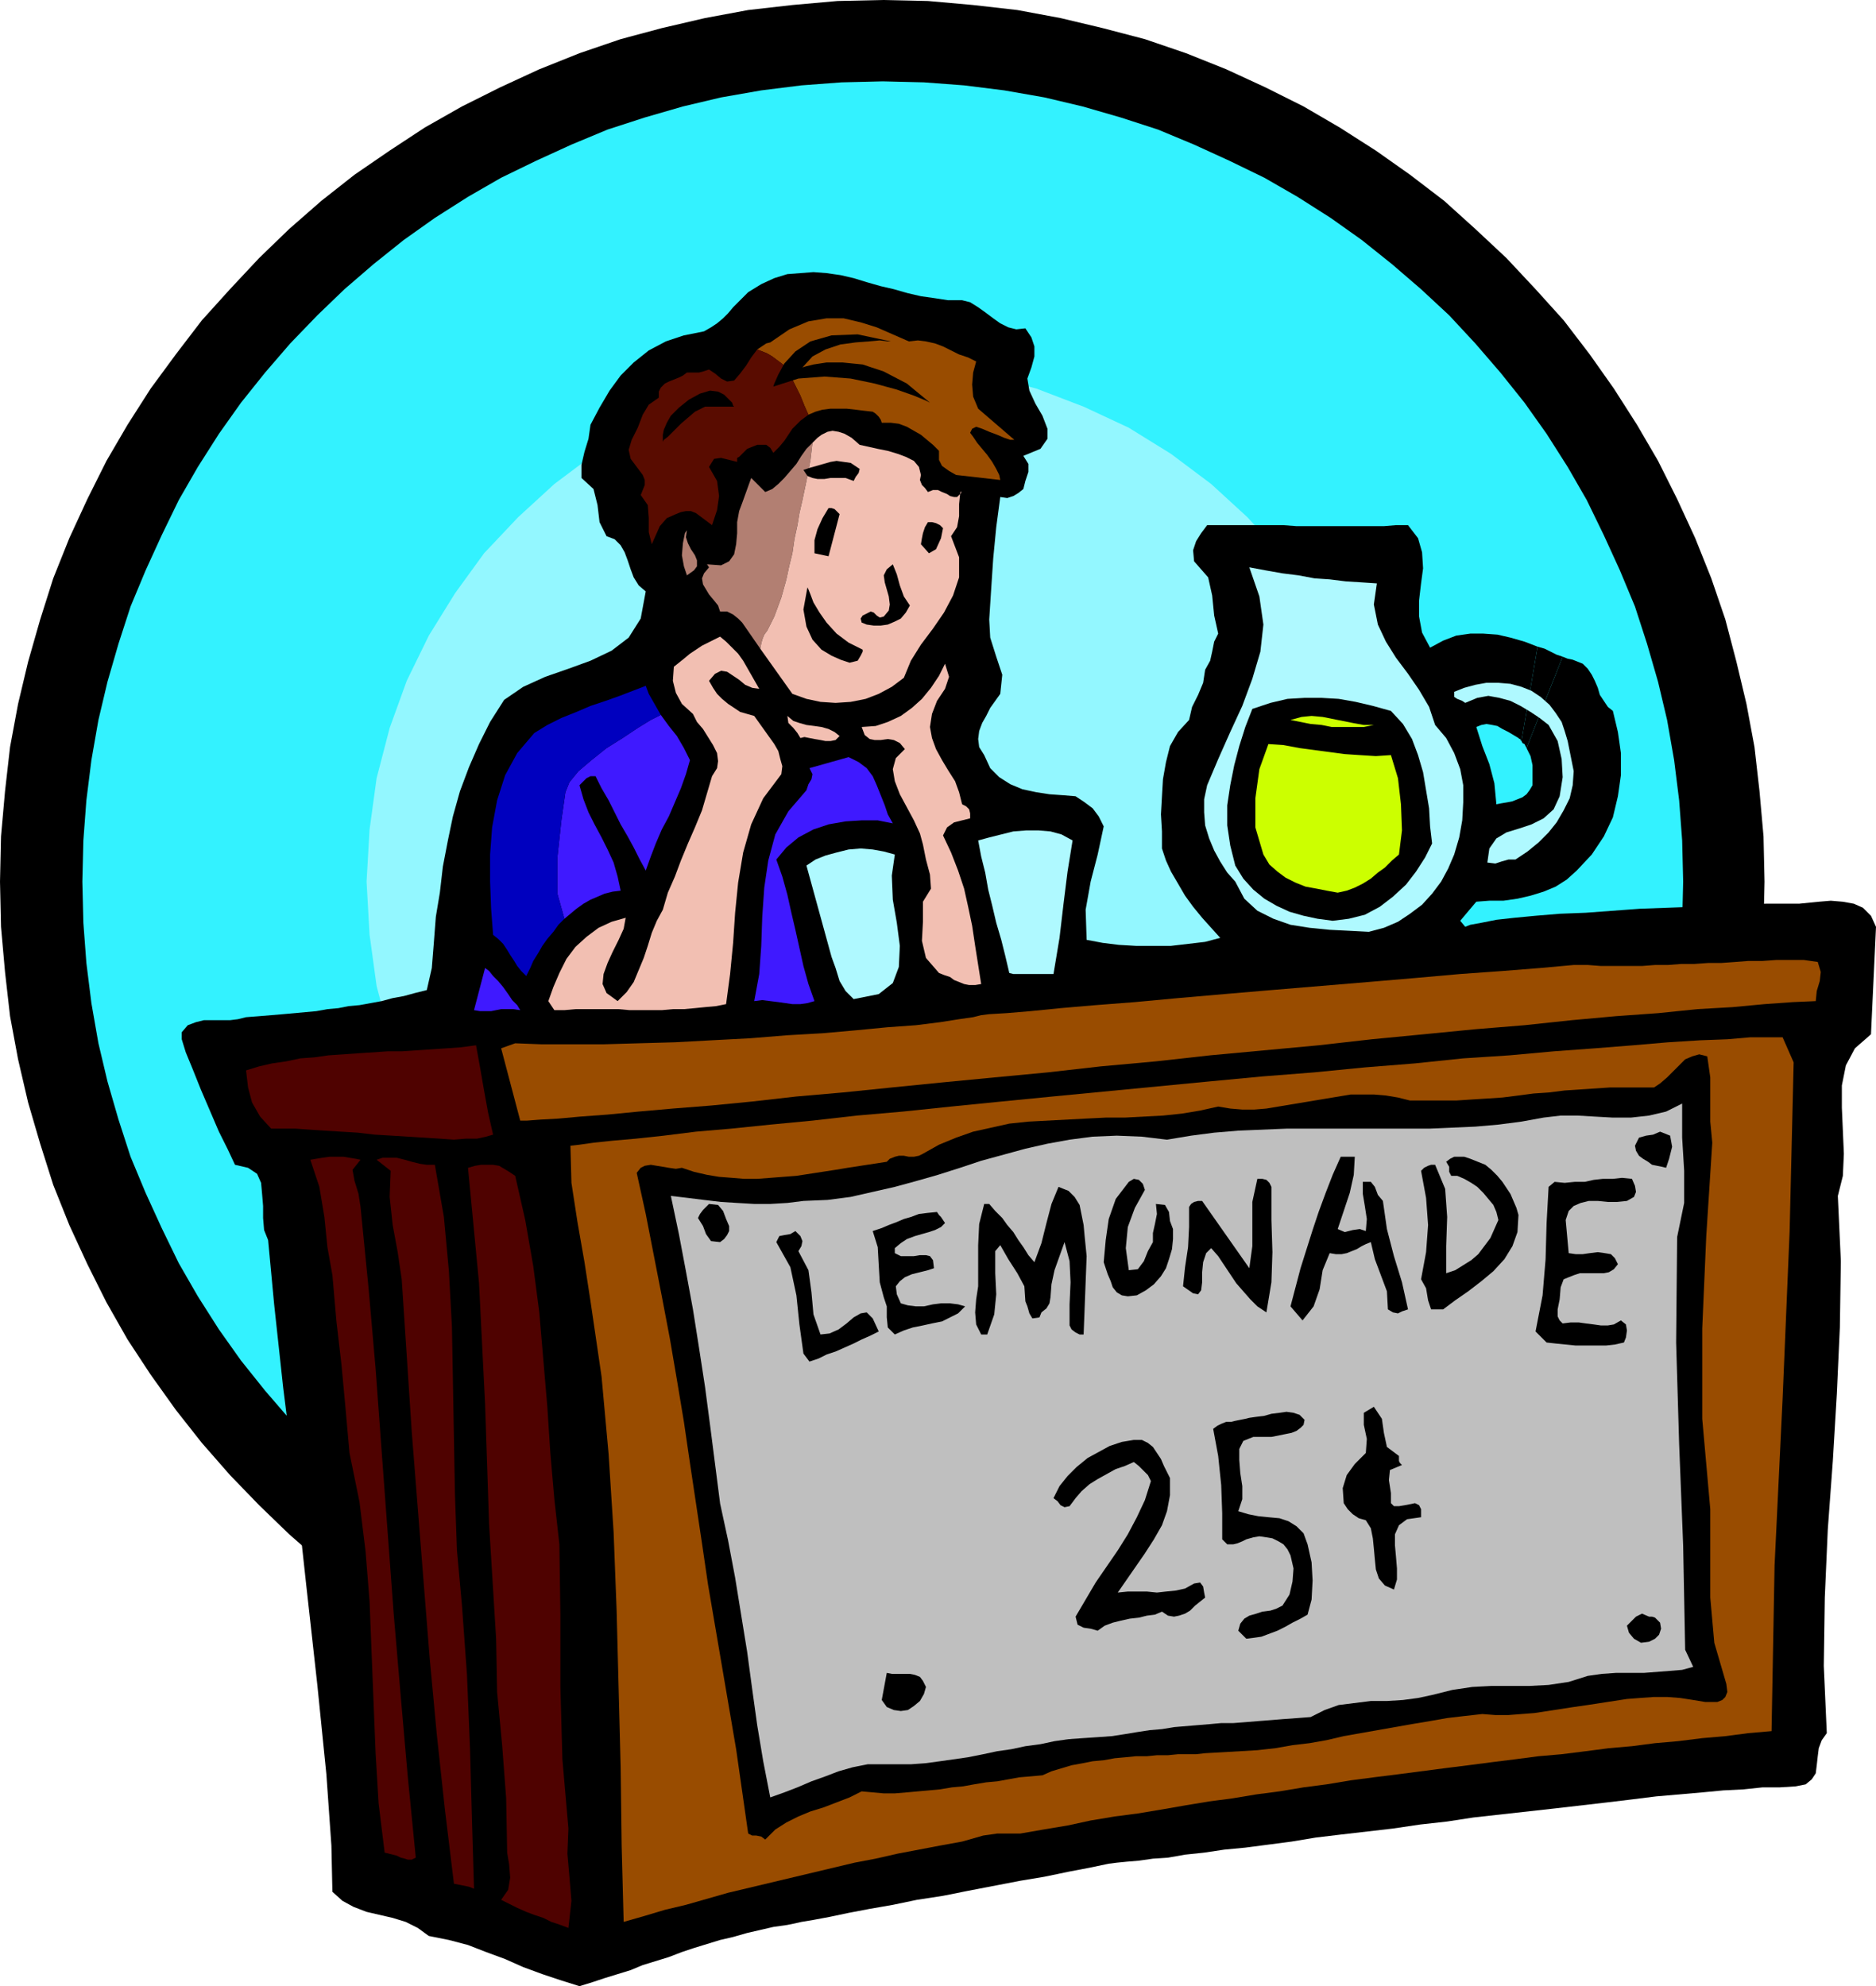 <svg xmlns="http://www.w3.org/2000/svg" fill-rule="evenodd" height="1.978in" preserveAspectRatio="none" stroke-linecap="round" viewBox="0 0 1868 1978" width="1.868in"><style>.pen1{stroke:none}.brush2{fill:#000}.brush5{fill:#3f19ff}.brush7{fill:#f2bfb2}.brush8{fill:#b27f72}.brush9{fill:#994c00}.brush11{fill:#4f0200}.brush13{fill:#aff9ff}.brush14{fill:#cf0}</style><path class="pen1 brush2" d="m879 1757 45-1 45-4 44-5 43-8 42-10 42-12 41-13 40-16 39-18 38-19 36-21 36-23 34-25 34-26 31-28 31-29 29-30 28-32 26-33 24-35 23-35 21-37 19-38 18-39 16-40 14-41 11-41 10-43 8-43 5-44 4-45 1-45-1-45-4-45-5-44-8-43-10-42-11-42-14-41-16-40-18-39-19-38-21-36-23-36-24-34-26-34-28-31-29-31-31-29-31-28-34-26-34-24-36-23-36-21-38-19-39-18-40-16-41-14-42-11-42-10-43-8-44-5-45-4-45-1-45 1-45 4-44 5-43 8-43 10-41 11-41 14-40 16-39 18-38 19-37 21-35 23-35 24-33 26-32 28-30 29-29 31-28 31-26 34-25 34-23 36-21 36-19 38-18 39-16 40-13 41-12 42-10 42-8 43-5 44-4 45-1 45 1 45 4 45 5 44 8 43 10 43 12 41 13 41 16 40 18 39 19 38 21 37 23 35 25 35 26 33 28 32 29 30 30 29 32 28 33 26 35 25 35 23 37 21 38 19 39 18 40 16 41 13 41 12 43 10 43 8 44 5 45 4 45 1z"/><path class="pen1" style="fill:#33f2ff" d="m879 1675 41-1 40-3 40-5 40-7 38-9 38-11 37-12 36-15 35-16 35-17 33-19 33-21 31-22 30-24 29-25 28-27 26-27 25-29 24-30 22-31 21-33 19-33 17-35 16-35 15-36 12-37 11-38 9-38 7-40 5-40 3-40 1-41-1-41-3-40-5-40-7-40-9-38-11-38-12-37-15-36-16-35-17-35-19-33-21-33-22-31-24-30-25-29-26-28-28-26-29-25-30-24-31-22-33-21-33-19-35-17-35-16-36-15-37-12-38-11-38-9-40-7-40-5-40-3-41-1-41 1-40 3-40 5-40 7-38 9-38 11-37 12-36 15-35 16-35 17-33 19-33 21-31 22-30 24-29 25-27 26-27 28-25 29-24 30-22 31-21 33-19 33-17 35-16 35-15 36-12 37-11 38-9 38-7 40-5 40-3 40-1 41 1 41 3 40 5 40 7 40 9 38 11 38 12 37 15 36 16 35 17 35 19 33 21 33 22 31 24 30 25 29 27 27 27 27 29 25 30 24 31 22 33 21 33 19 35 17 35 16 36 15 37 12 38 11 38 9 40 7 40 5 40 3 41 1z"/><path class="pen1" style="fill:#93f7ff" d="m879 1392 53-3 51-7 49-13 47-17 45-22 42-26 40-29 36-34 33-36 30-40 25-42 22-45 17-47 13-49 7-51 3-53-3-52-7-51-13-50-17-47-22-45-25-42-30-40-33-36-36-33-40-30-42-26-45-21-47-18-49-13-51-7-53-3-53 3-51 7-49 13-47 18-45 21-42 26-40 30-36 33-34 36-29 40-26 42-22 45-17 47-13 50-7 51-3 52 3 53 7 51 13 49 17 47 22 45 26 42 29 40 34 36 36 34 40 29 42 26 45 22 47 17 49 13 51 7 53 3z"/><path class="pen1 brush2" d="m1520 745 36-91-6-2-6-3-6-3-7-2-16 94 1 2 2 1 1 2 1 2z"/><path class="pen1 brush2" d="M1791 900h-33l-21 1-24 1-25 1-27 1-28 1-27 2-27 2-26 1-24 2-21 2-18 2-15 3-11 2-5 2-5-6 16-19 13-1h14l14-2 13-3 13-4 12-5 11-7 10-9 15-16 12-18 9-19 5-21 3-21v-22l-3-21-5-21-5-4-4-6-4-6-2-7-3-7-3-6-4-6-5-5-5-2-5-2-5-1-5-2-36 91 4 8 2 9v20l-3 5-3 4-4 3-5 2-5 2-5 1-6 1-5 1-2-21-5-19-7-18-6-19 5-2 5-1 6 1 5 1 5 3 6 3 5 3 5 3 1 1h1v1l1 1 16-94-13-5-14-4-13-3-14-1h-13l-14 2-13 5-13 7-8-15-3-16v-16l2-17 2-15-1-16-4-14-10-13h-12l-12 1h-87l-13-1h-76l-6 8-5 8-3 9 1 11 14 16 4 18 2 20 4 18-4 8-2 10-2 9-5 9-2 13-5 12-6 12-3 13-11 12-8 14-4 16-3 17-1 17-1 18 1 17v17l4 12 5 11 7 12 7 12 8 11 9 11 9 10 9 10-15 4-17 2-17 2h-35l-17-1-16-2-16-3-1-30 5-28 7-27 6-28-5-10-6-8-8-6-9-6-12-1-14-1-13-2-14-3-12-5-11-7-9-9-6-13-5-8-1-8 1-8 3-8 4-7 4-8 5-7 5-7 2-19-6-18-6-19-1-18 2-31 2-30 3-31 4-30 7 1 6-2 5-3 5-4 2-8 3-9v-8l-5-8 17-7 7-10v-10l-5-13-7-12-6-13-2-12 4-11 3-11v-10l-3-9-6-9-9 1-8-2-8-4-7-5-8-6-7-5-8-5-8-2h-14l-13-2-14-2-13-3-14-4-13-3-14-4-13-4-13-3-14-2-13-1-13 1-13 1-13 4-13 6-13 8-5 5-5 5-5 5-5 6-5 5-6 5-6 4-7 4-20 4-18 6-17 9-15 12-13 13-11 15-10 17-9 17-2 14-4 13-3 13v13l12 11 4 16 2 17 7 14 8 3 6 6 4 7 3 8 3 9 3 8 5 8 7 6-5 27-12 19-17 13-21 10-22 8-23 8-22 10-19 13-14 22-11 22-10 23-9 24-7 25-5 24-5 26-3 26-4 24-2 26-2 25-5 22-12 3-11 3-11 2-11 3-11 2-11 2-11 1-10 2-11 1-11 2-11 1-11 1-11 1-12 1-12 1-13 1-8 2-8 1h-26l-8 2-8 3-6 7v7l4 13 7 17 8 20 9 21 9 21 9 18 7 15 13 3 9 6 4 9 1 11 1 12v12l1 12 4 10 6 64 9 83 12 96 11 101 11 99 9 89 5 71 1 46 10 9 11 6 13 5 13 3 13 3 13 4 12 6 11 8 20 4 19 5 18 7 19 7 18 8 19 7 18 6 19 6 13-4 12-4 13-4 13-4 12-5 13-4 13-4 13-5 12-4 13-4 13-4 13-3 14-4 13-3 13-3 14-2 5-1 9-2 12-2 16-3 19-4 21-4 23-4 24-5 26-4 25-5 26-5 26-5 24-4 24-5 21-4 19-4 8-1 10-1 12-1 14-2 15-1 17-3 19-2 20-3 21-2 23-3 23-3 24-4 25-3 26-3 26-3 27-4 27-3 26-4 27-3 27-3 27-3 26-3 26-3 25-3 24-3 23-2 23-2 21-2 20-1 19-2h17l16-1 10-2 6-5 4-6 1-8 1-9 1-8 3-8 5-7-3-67 1-68 3-68 5-68 4-67 3-66 1-66-3-65 5-20 1-22-1-23-1-23v-22l4-20 9-17 16-14 5-107-5-11-8-8-9-4-11-2-12-1-12 1-10 1-10 1z"/><path class="pen1 brush5" d="m563 789-4 28-4 37v36l7 25 6-5 6-5 7-5 7-4 7-3 7-3 8-2 8-1-3-14-4-14-6-13-6-12-7-13-6-12-5-13-4-14 3-3 4-4 4-2h5l6 12 7 12 6 12 6 12 7 12 6 11 6 12 6 11 5-14 5-13 6-14 7-13 6-14 6-14 5-14 4-14-6-12-7-12-8-10-8-11-10 5-13 8-15 10-16 10-15 12-13 11-9 11-4 10z"/><path class="pen1" style="fill:#0000bf" d="m532 730-17 20-12 22-8 25-5 27-2 27v27l1 27 2 26 5 4 5 5 4 6 3 5 4 6 3 5 4 5 5 5 4-8 3-7 5-8 4-7 5-7 6-7 5-7 6-6-7-25v-36l4-37 4-28 4-10 9-11 13-11 15-12 16-10 15-10 13-8 10-5-4-7-4-7-4-7-3-8-13 5-13 5-14 5-15 5-14 6-15 6-14 7-13 8z"/><path class="pen1 brush7" d="m956 492 1-1v-3l1-1-1 1v1l-1 2v1z"/><path class="pen1 brush8" d="m762 490-14-14-9 25-3 8-2 11v11l-1 11-2 10-5 7-8 4-14-1 2 3-5 6-2 5 1 6 3 5 3 5 5 6 4 5 2 6h7l6 3 5 4 4 4 18 26 1-5 1-4 2-5 3-4 7-14 7-19 5-18 3-14 3-12 2-14 3-14 2-12 3-13 4-19 4-21 2-17-6 6-5 7-5 8-6 7-6 7-6 6-6 5-7 3z"/><path class="pen1 brush7" d="m786 563-3 14-5 18-7 19-7 14-3 4-2 5-1 4-1 5 32 45 14 5 14 3 15 1 15-1 15-3 13-5 13-7 12-9 7-17 10-16 12-16 11-16 9-17 6-18v-20l-8-21 6-9 2-11v-12l1-10-3 3h-3l-4-1-3-2-5-2-4-2h-5l-5 2-3-4-3-3-2-5 1-5-2-8-5-6-8-4-8-3-10-3-10-2-9-2-9-2-8-7-7-4-6-2-6-1-5 1-6 3-4 3-5 5-2 17-4 21-4 19-3 13-2 12-3 14-2 14-3 12z"/><path class="pen1 brush9" d="m1010 438-36-31-5-12-1-12 1-12 3-11-8-4-9-3-8-4-8-4-8-3-9-2-8-1-9 1-16-7-16-7-16-5-17-4h-17l-18 3-19 8-19 13-4 1-3 2-3 2-3 2 5 2 5 2 5 3 4 3 4 3 4 3 3 4 2 4 6 12 5 10 4 10 4 9 7-3 7-2 8-1h16l9 1 8 1 9 1 3 2 3 3 2 3 1 3h9l8 1 8 3 7 4 7 4 6 5 6 5 6 6v9l3 6 7 5 7 4 44 5-1-5-3-6-4-7-5-7-5-6-5-6-4-6-3-4 2-4 4-2 6 2 7 3 8 3 7 3 6 2h4z"/><path class="pen1" style="fill:#590c00" d="m754 348-6 8-5 8-6 8-6 7-7 1-6-3-6-5-6-4-6 2-4 1h-12l-4 3-4 2-5 2-5 2-4 2-4 4-2 4v6l-10 7-6 10-5 13-6 12-3 10 2 9 6 8 6 8 2 5v5l-2 5-2 5 7 10 1 13v14l3 12 4-9 4-9 7-8 9-4 5-2 5-1h5l5 2 4 3 4 3 4 3 4 3 5-15 2-14-2-15-8-14 5-8 7-1 8 2 8 2v-4l2-1 1-1 3-3 4-4 5-2 5-2h9l4 3 3 5 6-6 5-6 4-6 4-6 4-4 4-4 4-3 4-3-4-9-4-10-5-10-6-12-2-4-3-4-4-3-4-3-4-3-5-3-5-2-5-2z"/><path class="pen1 brush11" d="m499 1892 7-10 2-12-1-13-2-12-1-54-4-53-5-53-1-53-7-114-4-120-6-120-11-115 7-2 6-1h12l6 1 5 3 5 3 6 4 10 44 8 46 6 46 4 47 4 47 3 46 4 46 5 45 1 70v72l2 72 6 69-1 25 2 23 2 24-3 27-8-3-9-3-8-4-9-3-8-3-9-4-8-4-8-4z"/><path class="pen1 brush9" d="m588 1296-6-39-7-40-6-39-1-37 9-1 14-2 19-2 23-2 28-3 32-4 35-3 39-4 42-4 44-5 46-4 48-5 50-5 51-5 52-5 52-5 52-5 53-5 51-4 51-5 50-4 48-5 46-3 44-4 41-3 38-3 35-3 32-2 27-1 23-2h32l11 25-4 168-7 167-8 166-3 165-23 2-23 3-23 2-24 3-23 2-23 3-23 2-23 3-24 3-23 2-23 3-24 3-23 3-24 3-23 3-23 3-24 3-23 3-24 4-23 3-24 4-23 3-24 4-23 3-24 4-23 4-24 4-23 3-24 4-23 5-24 4-23 4h-23l-7 1-7 1-7 2-7 2-7 2-22 4-21 4-21 4-22 5-21 4-21 5-21 5-21 5-21 5-21 5-21 5-21 6-21 6-21 5-20 6-21 6-2-76-1-78-2-78-2-78-3-78-5-78-7-77-11-75z"/><path class="pen1 brush11" d="m452 1876-9-74-8-74-7-75-6-75-6-76-6-76-5-76-5-76-4-27-5-27-3-28 1-26-14-11 6-2h14l8 2 7 2 8 2 7 1h8l9 52 5 54 3 55 1 55 1 56 1 56 2 56 5 55 5 69 3 73 2 73 2 67-5-2-5-1-5-1-5-1zm-69-31-6-49-3-50-2-50-2-50-2-51-4-50-6-49-10-49-4-45-4-43-5-43-4-46-5-28-3-30-5-30-9-27 6-1 6-1 7-1h14l6 1 6 1 5 1-8 10 2 11 4 13 2 13 8 81 7 80 6 82 6 81 6 81 7 82 7 80 8 81-4 2h-4l-3-1-4-1-4-2-4-1-4-1-4-1z"/><path class="pen1 brush2" d="m745 1826-6-42-6-42-7-41-7-41-7-41-7-41-6-41-6-40-6-40-6-41-7-42-7-41-8-42-8-41-8-41-9-41 4-5 4-2 6-1 6 1 6 1 6 1 7 1 6-1 12 4 13 3 12 2 13 1 12 1h13l13-1 13-1 13-1 13-2 13-2 13-2 12-2 13-2 13-2 13-2 3-3 5-2 4-1h5l5 1h5l5-1 4-2 16-9 17-7 17-6 18-4 18-4 19-2 19-1 19-1 19-1 20-1h19l19-1 19-1 19-2 18-3 18-4 12 2 12 1h12l12-1 12-2 12-2 12-2 12-2 12-2 12-2 12-2h23l12 1 12 2 12 3h46l15-1 16-1 15-1 16-2 15-2 15-1 16-2 15-1 15-1 15-1h44l6-4 7-6 6-6 6-6 6-6 7-3 7-2 8 2 3 21v44l2 21-6 93-4 92v90l8 90v88l4 45 12 41 1 8-2 5-3 3-5 2h-12l-6-1-6-1-13-2-13-1h-13l-14 1-13 1-13 2-13 2-13 2-14 2-13 2-13 2-13 2-13 1-13 1h-13l-13-1-18 2-17 2-17 3-18 3-17 3-17 3-17 3-17 3-17 4-17 3-17 2-17 3-18 2-17 1-17 1-18 1-9 1h-18l-10 1h-11l-10 1h-11l-10 1-11 1-11 2-11 1-10 2-11 2-10 3-10 3-9 4-11 1-12 1-11 2-11 2-11 1-12 2-11 2-11 1-12 2-11 1-11 1-11 1-12 1h-11l-11-1-11-1-12 6-13 5-13 5-13 4-12 5-12 6-11 7-10 10-4-3-5-1h-4l-4-2z"/><path class="pen1" style="fill:#bfbfbf" d="m717 1497-5-39-5-39-5-38-6-39-6-38-7-38-7-37-8-38 17 2 16 2 17 2 16 1 17 1h16l17-1 16-2 24-1 23-3 22-5 22-5 22-6 21-6 22-7 21-7 22-6 22-6 22-5 22-4 23-3 24-1 25 1 25 3 24-4 23-3 24-2 24-1 24-1h142l23-1 23-1 23-2 23-3 22-4 17-2h17l17 1 18 1h18l18-2 17-4 16-8v34l2 33v32l-7 34-1 105 3 101 4 101 2 104 8 17-11 3-12 1-13 1-13 1h-28l-14 1-14 2-19 6-20 3-19 1h-38l-19 1-20 3-20 5-14 3-15 2-16 1h-16l-16 2-16 2-14 5-14 7-13 1-14 1-12 1-13 1-12 1-13 1h-12l-11 1-12 1-12 1-12 1-12 2-12 1-13 2-12 2-13 2-14 1-15 1-14 1-14 2-14 3-15 2-14 3-14 2-14 3-15 3-14 2-14 2-15 2-14 1h-43l-15 3-14 4-13 5-14 5-14 6-13 5-14 5-7-36-6-36-5-36-5-37-6-37-6-37-7-37-8-37z"/><path class="pen1 brush2" d="m878 1693 5-27 5 1h18l5 1 5 2 3 4 3 6-2 7-4 7-6 5-6 4-7 1-7-1-7-3-5-7zm742-74 4-4 5-5 6-3 7 3h3l3 1 3 3 2 2 1 6-2 6-4 4-6 3-8 1-7-4-5-6-2-7zm-387 5 2-7 4-5 5-3 7-2 6-2 8-1 6-2 6-3 7-11 3-13 1-13-3-13-3-6-4-5-5-3-6-3-6-1-7-1-6 1-7 2-4 2-5 2-4 1h-6l-5-5v-26l-1-28-3-29-5-27 4-3 4-2 5-2h5l4-1 5-1 5-1 4-1 7-1 8-1 7-2 8-1 7-1 7 1 6 2 5 5-1 5-3 3-4 3-5 2-5 1-5 1-5 1-5 1h-18l-10 4-4 8v11l1 13 2 13v13l-4 12 10 3 10 2 10 1 11 1 9 3 8 5 7 7 4 11 4 18 1 18-1 19-4 15-7 4-8 4-7 4-8 4-8 3-8 3-7 1-8 1-8-8zm-162-14 10-17 10-17 11-16 11-16 10-16 9-17 8-17 6-19-3-6-4-4-5-5-5-4-9 4-9 3-9 5-9 5-8 5-8 7-6 7-6 8-5 1-4-2-3-4-4-3 6-12 8-10 9-9 11-9 11-6 11-6 12-4 12-2h8l6 3 5 4 4 6 4 6 3 7 3 6 3 6v17l-3 16-5 14-8 14-9 14-9 13-9 13-9 13 10-1h19l10 1 9-1 10-1 9-2 9-5 6-1 3 4 1 6 1 5-5 4-5 4-5 5-5 3-6 2-5 1-6-1-6-4-7 3-8 1-8 2-9 1-9 2-8 2-8 3-7 5-7-2-7-1-6-3-2-8zm289-96-7-2-6-4-5-5-4-6-1-15 4-13 8-11 11-11 1-14-3-14v-12l10-6 8 12 2 14 3 14 12 9v5l1 2 2 2-12 5-1 10 2 13v10l3 3h5l6-1 5-1 5-1 4 2 2 4v8l-14 2-8 6-4 9v11l1 11 1 12v11l-3 10-9-4-6-7-3-9-1-10-1-11-1-10-2-10-5-8zm-560-166-4-29-3-29-6-28-14-25 3-6 5-1 6-1 5-3 5 5 2 5-1 5-3 5 10 19 3 22 2 22 7 20 9-1 9-4 8-6 7-6 7-4 6-1 6 6 6 13-8 4-9 4-8 4-9 4-9 4-9 3-8 4-9 3-6-8zm729-22 7-36 3-36 1-36 2-36 6-5 10 1 10-1h10l9-2 9-1h10l9-1 10 1 3 7 1 6-2 5-7 4-10 1h-9l-10-1h-9l-8 2-7 3-5 5-3 9 3 33 7 1h7l7-1 8-1 7 1 6 1 4 4 3 6-4 5-5 3-5 1h-24l-6 2-10 4-3 8-1 12-2 10v7l2 4 3 3 8-1h8l7 1 8 1 7 1h7l6-1 7-4 5 4 1 6-1 7-2 5-9 2-9 1h-30l-10-1-10-1-9-1-11-11zm-464-6v-21l1-22-1-21-5-19-5 14-5 14-3 14-1 13-1 6-3 5-5 4-2 5-7 1-3-5-2-7-2-5-1-15-7-13-9-14-8-14-5 6v22l1 21-2 20-7 20h-6l-5-10-1-12 1-13 2-13v-41l1-21 5-20h5l6 7 7 7 5 7 6 7 5 8 5 7 5 8 6 7 7-19 5-20 5-19 7-17 10 4 6 6 5 8 2 10 2 10 1 11 1 10 1 10-3 78h-4l-4-2-4-3-2-4zm-185-28-4-15-1-17-1-18-5-16 9-3 7-3 8-3 7-3 7-2 8-3 8-1 10-1 2 3 2 2 2 3 2 3-4 4-6 3-6 2-7 2-7 2-8 3-6 4-6 5v5l6 3h13l6-1h6l4 1 3 4 1 8-6 2-8 2-8 2-7 3-5 4-4 5 1 8 4 9 7 2 8 1h8l9-2 8-1h9l8 1 7 2-7 7-8 4-8 4-10 2-9 2-10 2-9 3-9 4-7-7-1-10v-11l-3-9zm405 9 5-19 5-19 6-19 6-19 6-18 7-19 7-18 8-18h14l-1 18-4 18-6 18-6 18 7 3 8-2 7-1 6 2 1-12-2-13-2-12v-12h8l4 5 3 8 5 6 4 28 7 27 8 26 6 27-6 2-4 2-5-1-5-3-1-18-6-16-6-16-4-17-5 2-4 2-5 3-5 2-5 2-5 1h-6l-6-1-7 17-3 19-6 17-11 14-12-14zm-79-58-5 5-3 9-1 10v10l-1 8-3 4-5-1-10-7 2-19 3-20 1-20v-20l2-3 3-2 4-1h4l47 67 3-22v-44l5-23h5l4 1 3 3 2 4v33l1 32-1 30-5 30-9-6-7-7-7-8-7-8-6-9-6-9-6-9-7-8zm209 31 5-27 2-27-2-27-5-27 3-3 4-2 3-1h4l10 24 2 28-1 29v27l9-3 8-5 8-5 7-6 6-8 6-8 4-9 4-9-2-8-3-7-5-6-5-6-6-6-6-4-7-4-7-3h-6l-2-4v-5l-3-5 4-3 4-2h10l6 2 5 2 5 2 5 2 6 5 6 6 5 6 4 6 4 6 3 7 3 7 2 7-1 17-5 14-8 13-11 12-12 10-13 10-13 9-12 9h-12l-3-9-2-12-5-9zm-316-17 2-22 3-21 7-20 13-17 5-3 5 1 4 4 2 6-10 18-7 19-2 21 3 22 9-1 6-8 4-10 5-9v-9l2-9 2-10-1-10 9 1 4 7 1 9 3 8v10l-1 10-3 10-3 9-5 8-7 8-8 6-9 5-9 1-6-1-5-3-4-5-2-6-3-7-2-6-2-6zm-404-44 2-4 3-4 3-3 3-3 9 1 5 6 3 8 3 7v5l-2 4-3 4-4 3-9-1-5-7-3-8-5-8zm933-72 4-8 7-2 7-1 7-3 10 4 2 11-3 12-3 9-4-1-5-1-5-1-4-3-5-3-4-3-3-5-1-5z"/><path class="pen1 brush11" d="m270 1124-11-12-8-14-4-15-2-17 13-4 13-3 14-2 14-3 14-1 14-2 15-1 14-1 15-1 15-1h14l15-1 15-1 15-1 14-1 15-2 4 22 4 23 4 22 5 22-7 2-9 2h-11l-12 1-14-1-16-1-16-1-16-1-17-1-17-2-17-1-16-1-15-1-14-1h-24z"/><path class="pen1 brush9" d="m499 1044 14-5 26 1h62l35-1 36-1 37-2 38-2 37-3 35-2 34-3 31-3 28-2 24-3 19-3 14-2 8-2 8-1 17-1 24-2 30-3 35-3 39-3 43-4 46-4 47-4 48-4 48-4 47-4 45-4 42-3 38-3 33-3h14l13 1h41l13-1h13l13-1h13l14-1h13l14-1 13-1h14l14-1h27l7 1 7 1 3 10-1 9-3 10-1 10-23 1-28 2-32 3-35 2-39 4-42 3-44 4-47 5-49 4-51 5-52 5-53 6-54 5-54 5-54 6-55 5-53 6-53 5-52 5-50 5-49 5-46 4-44 5-41 4-38 3-34 3-31 3-27 2-22 2-18 1-13 1h-7l-19-72z"/><path class="pen1 brush7" d="m546 997 5-14 6-14 7-14 9-12 11-10 12-9 13-6 14-4-2 11-5 11-6 12-5 11-4 11-1 10 4 9 11 8 9-9 7-10 5-12 5-12 4-12 4-13 5-12 6-11 5-17 7-16 6-16 7-17 7-16 7-17 5-17 5-17 5-8 1-7-1-8-4-8-5-8-5-8-6-7-4-8-11-10-6-11-3-12 1-14 5-4 5-4 6-5 6-4 6-4 6-3 6-3 6-3 6 5 6 6 6 6 5 7 4 7 4 7 4 7 4 7-7-1-7-3-6-5-6-4-6-4-6-1-6 3-6 7 4 7 4 6 5 5 6 5 6 4 6 4 7 2 7 2 5 7 5 7 5 7 5 7 4 7 2 8 2 7-1 8-18 24-12 26-8 28-5 30-3 30-2 30-3 31-4 30-10 2-11 1-10 1-11 1h-11l-11 1h-32l-11-1h-43l-11 1h-10l-6-9z"/><path class="pen1 brush5" d="m483 964 4 3 4 5 5 5 5 6 5 7 4 6 5 5 3 5-7-1h-12l-5 1-5 1h-11l-6-1 11-42zm268 33 5-27 2-28 1-29 2-29 4-27 7-26 13-23 18-21 2-6 3-5 1-5-3-6 39-11 10 5 8 6 6 8 4 9 4 10 4 10 3 9 5 9-15-3h-16l-16 1-17 3-15 5-15 8-12 10-10 12 6 17 5 18 4 18 4 17 4 18 4 18 5 18 6 17-7 2-7 1h-8l-7-1-7-1-8-1-8-1-8 1z"/><path class="pen1 brush13" d="m828 953-25-91 9-6 10-4 11-3 12-3 12-1 12 1 11 2 11 3-3 21 1 24 4 23 3 23-1 21-6 16-14 11-25 5-8-8-6-10-4-13-4-11z"/><path class="pen1 brush7" d="m935 969-13-15-4-17 1-19v-20l8-13-1-14-4-15-3-15-3-11-6-13-7-13-7-13-5-13-2-12 3-11 9-9-5-6-6-3-6-1-7 1h-6l-5-1-5-4-3-8 14-1 12-4 13-6 11-8 10-9 9-11 8-12 6-12 4 13-4 12-8 12-5 13-2 13 2 11 4 11 6 11 6 10 7 11 4 11 3 12 4 2 3 3 1 4v5l-8 2-8 2-7 5-4 8 8 17 7 18 6 18 4 18 4 19 3 20 3 19 3 19-6 1h-6l-5-1-5-2-5-2-4-3-6-2-5-2z"/><path class="pen1 brush13" d="m1005 969-4-17-4-16-5-17-4-17-4-16-3-17-4-16-3-16 11-3 12-3 12-3 13-1h12l12 1 11 3 11 6-5 31-4 32-4 34-6 36h-40l-4-1zm225-91-8-9-7-11-6-11-5-12-4-13-1-13v-13l3-14 11-26 12-27 12-26 10-27 8-27 3-27-4-28-10-29 16 3 17 3 16 2 16 3 15 1 16 2 16 1 15 1-3 21 4 20 8 17 10 16 12 16 11 16 10 17 6 18 11 13 8 15 6 16 3 16v17l-1 18-3 17-5 17-6 14-7 13-9 12-10 11-12 9-12 8-14 6-15 4-19-1-20-1-20-2-19-3-17-6-16-8-13-12-9-17z"/><path class="pen1 brush2" d="m1230 862-5-20-3-20v-20l3-20 4-20 5-19 6-19 7-18 18-6 17-4 17-1h17l17 1 17 3 17 4 18 5 12 13 9 15 6 16 5 17 3 18 3 18 1 18 2 17-7 14-9 14-10 13-13 12-13 10-15 8-16 4-16 2-15-2-14-3-14-4-13-6-12-7-11-9-10-11-8-13z"/><path class="pen1 brush14" d="m1258 851-8-27v-29l4-29 9-25 15 1 16 3 15 2 15 2 15 2 15 1 16 1 15-1 7 23 3 26 1 26-3 24-7 6-7 7-7 5-7 6-8 5-8 4-8 3-9 2-11-2-10-2-11-2-10-4-10-5-8-6-8-7-6-10z"/><path class="pen1 brush13" d="m1481 859 2-14 7-10 10-6 13-4 12-4 12-6 10-9 6-13 3-19-1-18-4-18-9-16-9-7-9-6-10-6-10-5-11-3-11-2-11 2-12 5-3-2-5-2-3-2v-5l10-4 11-3 11-2h12l12 1 11 3 10 4 9 6 9 8 6 8 6 9 3 9 3 10 2 10 2 10 2 10-1 14-3 13-6 12-7 12-8 10-10 10-11 9-12 8h-7l-7 2-6 2-8-1z"/><path class="pen1 brush7" d="m784 713 6 5 6 2 7 2 8 1 7 1 7 2 6 3 5 4-4 4-5 1h-5l-5-1-6-1-5-1-5-1-4 1-3-5-4-5-5-5-1-7z"/><path class="pen1 brush14" d="m1285 717 11-3 10-1 11 1 10 2 10 2 10 2 11 2h10l-10 2h-32l-10-2-11-1-10-2-10-2z"/><path class="pen1 brush2" d="m858 620-1-4 2-3 4-2 4-2 3 1 3 3 3 2 4-1 5-6 1-6-1-8-2-7-2-7-1-7 3-6 6-5 4 10 3 11 4 11 6 9-4 7-5 6-6 3-7 3-7 1h-7l-7-1-5-2z"/><path class="pen1 brush8" d="m682 531 2-3-1 7 2 6 3 6 4 6 2 5v6l-3 4-7 5-3-9-2-11 1-12 2-10z"/><path class="pen1 brush2" d="M811 551v-13l3-11 5-11 6-10h3l3 1 3 3 2 2-11 42-14-3zm106-9 1-6 1-5 2-6 3-5h4l4 1 4 2 3 3-2 10-5 11-7 4-8-9zm-117-74 6-2 7-2 7-2 7-2 6-1 7 1 7 1 6 4 3 2-1 4-3 4-2 4-8-3h-15l-6 1h-7l-5-1-5-2-4-6zm4 117 1 2 2 5 3 8 6 10 7 10 10 11 12 9 14 7v2l-2 4-3 5-8 2-3-1-6-2-9-4-10-6-9-10-6-13-3-17 4-22zm-34-200 1-3 4-9 6-11 11-12 15-10 21-6 26-1 33 7h-3l-8-1-11 1-13 1-15 2-15 5-13 7-10 11 3-1 8-2 13-2h16l20 2 21 7 23 12 23 19-4-2-12-5-17-6-22-6-24-5-26-2-26 2-25 8zm-39 20-1-1-1-3-4-4-4-4-6-3-8-1-10 3-11 6-10 8-8 8-4 7-3 7-1 5v7l1-2 4-3 6-6 7-7 7-6 7-6 6-3 4-2h29z"/></svg>
